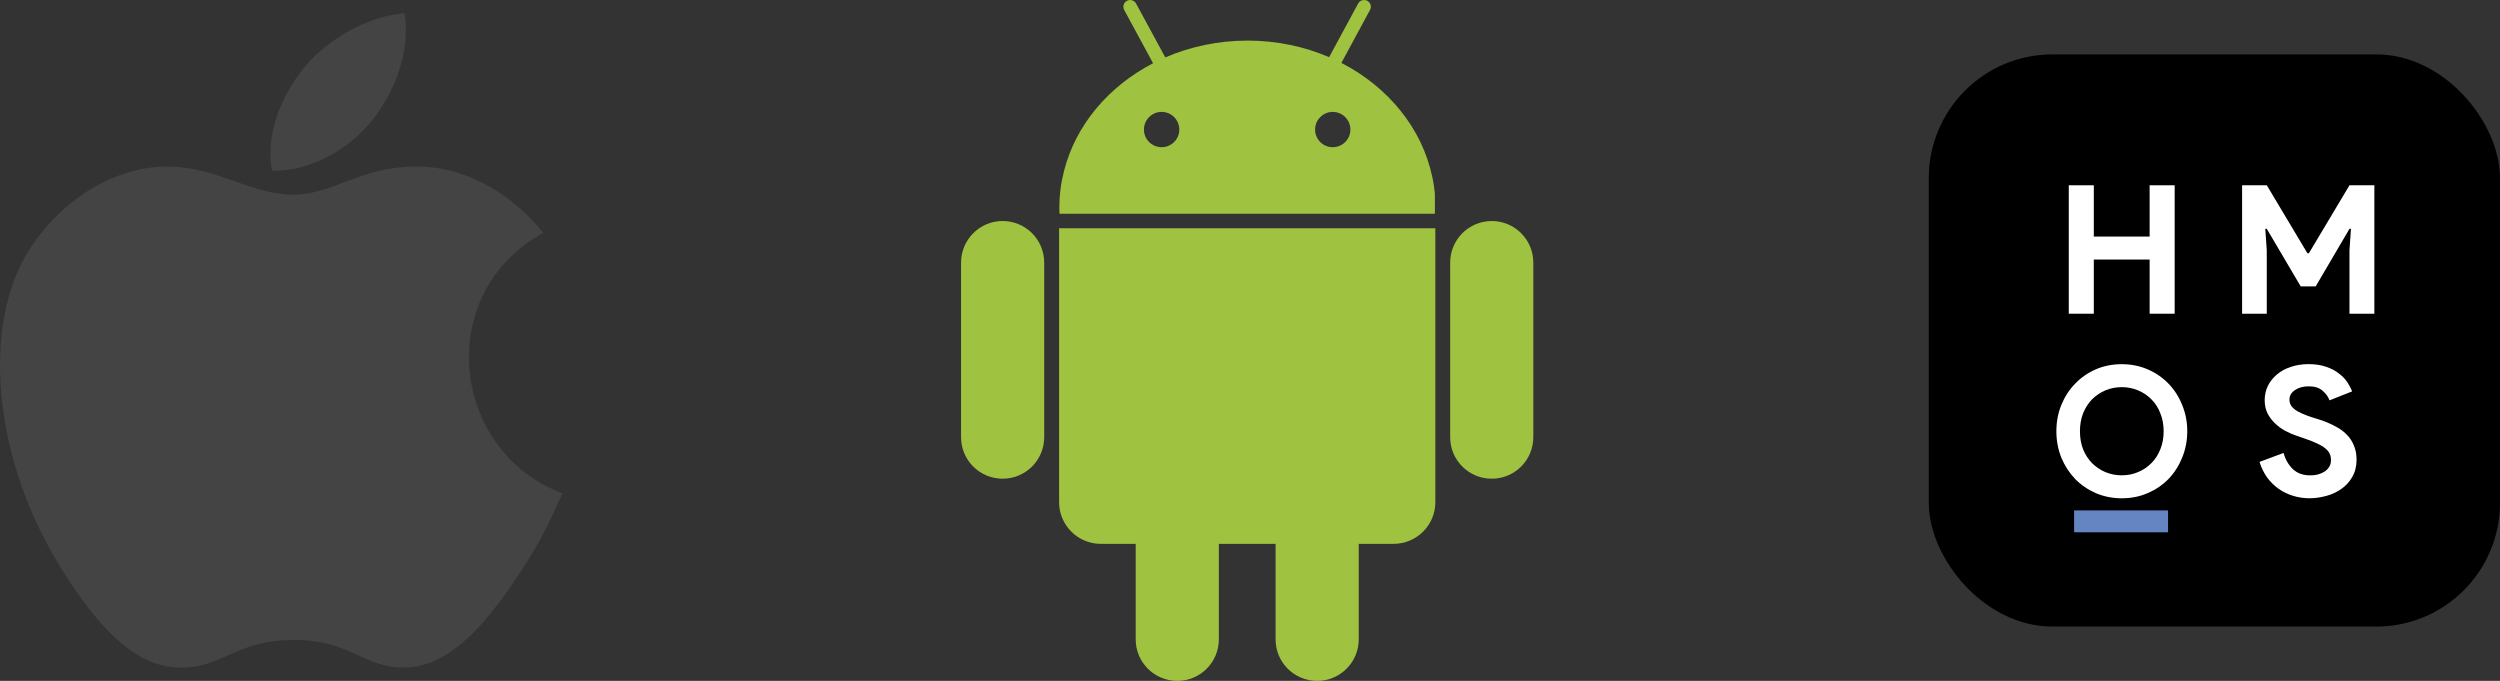 <?xml version="1.0" encoding="UTF-8"?>
<svg xmlns="http://www.w3.org/2000/svg" id="Layer_2" viewBox="0 0 458.22 124.8">
  <rect x="0" y="0" width="458.22" height="124.8" fill="#333333" stroke="none"/>
  <defs>
    <style>.cls-1{fill:#fff;}.cls-2{fill:#6484c2;}.cls-3{fill:#444;}.cls-4{fill:#9fc240;}</style>
  </defs>
  <g id="Layer_1-2">
    <path class="cls-4" d="M183.77,40.51c-4.2,0-7.62,3.41-7.62,7.62h0v32h0c0,4.21,3.41,7.61,7.62,7.61s7.62-3.4,7.62-7.61h0v-32h0c0-4.21-3.4-7.62-7.62-7.62Z"></path>
    <path class="cls-4" d="M281.04,48.13c0-4.21-3.42-7.62-7.62-7.62s-7.62,3.41-7.62,7.62h0v32h0c0,4.21,3.4,7.61,7.62,7.61s7.61-3.4,7.62-7.61h0v-32h0Z"></path>
    <path class="cls-4" d="M194.5,41.84h-.38v50.22c0,4.19,3.43,7.62,7.62,7.62h6.42v17.51h0c0,4.21,3.42,7.61,7.63,7.61s7.6-3.41,7.61-7.61h0v-17.51h10.4v17.51c0,4.21,3.41,7.61,7.62,7.61s7.61-3.41,7.62-7.61v-17.51h6.41c4.19,0,7.63-3.43,7.63-7.62v-50.22h-68.58Z"></path>
    <path class="cls-4" d="M263,39.18v-3.67c-.1-1.04-.25-2.07-.48-3.08-1.88-8.94-8.11-16.5-16.66-20.9l5.24-9.7c.34-.6.12-1.36-.49-1.68-.61-.32-1.35-.1-1.68.5l-5.32,9.83c-4.52-1.95-9.6-3.04-14.96-3.04s-10.51,1.11-15.07,3.08l-5.35-9.87c-.33-.6-1.08-.82-1.68-.5-.6.32-.83,1.08-.5,1.68l5.29,9.76c-8.15,4.22-14.19,11.33-16.32,19.75-.57,2.19-.86,4.46-.86,6.8,0,.35.02.7.03,1.04h68.8ZM244.27,20.51c1.79,0,3.24,1.45,3.24,3.24s-1.45,3.23-3.24,3.23-3.23-1.45-3.23-3.23,1.45-3.24,3.23-3.24ZM212.91,20.51c1.79,0,3.24,1.45,3.24,3.24s-1.45,3.23-3.24,3.23-3.24-1.45-3.24-3.23,1.45-3.24,3.24-3.24Z"></path>
    <path class="cls-3" d="M103.09,90.42c-2.81,6.24-4.17,9.03-7.79,14.55-5.07,7.7-12.2,17.29-21.03,17.38-7.87.07-9.88-5.11-20.54-5.05-10.66.06-12.88,5.14-20.75,5.07-8.84-.08-15.6-8.74-20.66-16.44C-1.83,84.38-3.31,59.1,5.43,45.67c6.2-9.55,15.98-15.14,25.19-15.14s15.26,5.14,23,5.14,12.1-5.15,22.92-5.15c8.19,0,16.86,4.46,23.04,12.17-20.26,11.1-16.97,40.01,3.5,47.74h0Z"></path>
    <path class="cls-3" d="M68.32,21.91c3.94-5.05,6.92-12.18,5.85-19.48-6.43.45-13.95,4.54-18.35,9.86-3.97,4.84-7.26,12.02-5.98,18.99,7.01.22,14.28-3.98,18.49-9.38h0Z"></path>
    <rect id="rect2360" x="353.52" y="9.97" width="104.7" height="104.87" rx="22.67" ry="22.67"></rect>
    <g id="g2356">
      <g id="g2330">
        <path id="path2308" class="cls-1" d="M379.18,33.96h4.59v9.4h10.23v-9.4h4.59v23.54h-4.59v-9.93h-10.23v9.93h-4.59v-23.54Z"></path>
        <path id="path2312" class="cls-1" d="M410.96,33.96h4.52l7.44,12.46h.27l7.44-12.46h4.56v23.54h-4.56v-11.61l.27-3.95h-.27l-6.19,10.55h-2.75l-6.22-10.55h-.27l.27,3.95v11.61h-4.52v-23.54Z"></path>
      </g>
      <g id="g2344">
        <path id="path2318" class="cls-1" d="M423.42,91.33c-1.07,0-2.09-.14-3.06-.43s-1.87-.71-2.68-1.28c-.81-.57-1.52-1.26-2.12-2.07-.6-.83-1.08-1.8-1.42-2.89l4.41-1.64c.32,1.18.89,2.17,1.7,2.96.81.77,1.88,1.15,3.2,1.15.49,0,.95-.05,1.39-.16.46-.13.87-.31,1.22-.53.37-.24.66-.54.87-.89s.31-.76.31-1.22-.08-.83-.24-1.18c-.16-.35-.44-.68-.83-.99-.37-.31-.87-.6-1.49-.89-.6-.28-1.36-.58-2.26-.89l-1.53-.53c-.67-.22-1.36-.52-2.05-.89-.67-.37-1.29-.82-1.84-1.35-.56-.53-1.02-1.14-1.39-1.84-.35-.72-.52-1.53-.52-2.43s.19-1.78.56-2.56c.39-.81.94-1.51,1.63-2.1.72-.61,1.56-1.09,2.54-1.41,1-.35,2.1-.53,3.3-.53s2.33.16,3.23.49c.93.31,1.7.71,2.33,1.22.65.48,1.17,1.02,1.56,1.61.39.59.68,1.15.87,1.68l-4.14,1.64c-.23-.66-.66-1.25-1.29-1.78-.6-.53-1.44-.79-2.5-.79s-1.87.23-2.54.69c-.67.44-1.01,1.02-1.01,1.74s.32,1.3.97,1.81c.65.48,1.68.95,3.09,1.41l1.56.49c1,.33,1.9.71,2.71,1.15.83.42,1.54.92,2.12,1.51.6.59,1.05,1.27,1.36,2.04.32.75.49,1.61.49,2.6,0,1.23-.27,2.29-.8,3.19-.51.88-1.17,1.6-1.98,2.17-.81.57-1.73,1-2.75,1.28-1.02.28-2.02.43-2.99.43h0Z"></path>
        <g id="g2337">
          <path id="path2314" class="cls-1" d="M388.9,91.33c-1.71,0-3.3-.32-4.78-.95-1.45-.64-2.71-1.5-3.78-2.6-1.07-1.12-1.91-2.42-2.53-3.91-.6-1.51-.9-3.12-.9-4.83s.3-3.31.9-4.8c.62-1.51,1.46-2.82,2.53-3.91,1.07-1.12,2.33-1.99,3.78-2.63,1.47-.64,3.07-.95,4.78-.95s3.29.32,4.75.95c1.47.64,2.75,1.51,3.82,2.63,1.07,1.1,1.9,2.4,2.5,3.91.62,1.49.93,3.09.93,4.8s-.31,3.32-.93,4.83c-.6,1.49-1.43,2.79-2.5,3.91-1.07,1.1-2.34,1.96-3.82,2.6-1.45.64-3.04.95-4.75.95ZM388.9,87.12c1.07,0,2.06-.2,2.98-.59.94-.39,1.75-.94,2.44-1.64.71-.7,1.25-1.55,1.64-2.53.41-1.01.61-2.12.61-3.32s-.2-2.3-.61-3.29c-.38-1.01-.93-1.86-1.64-2.56-.68-.7-1.5-1.25-2.44-1.64-.92-.39-1.91-.59-2.98-.59-1.07,0-2.07.2-3.01.59-.92.39-1.73.94-2.44,1.64-.68.7-1.23,1.56-1.64,2.56-.38.99-.58,2.08-.58,3.29s.19,2.31.58,3.32c.41.99.95,1.83,1.64,2.53.71.7,1.52,1.25,2.44,1.64.94.39,1.95.59,3.01.59Z"></path>
          <rect id="rect2332" class="cls-2" x="380.16" y="93.55" width="17.22" height="4.01"></rect>
        </g>
      </g>
    </g>
  </g>
</svg>
